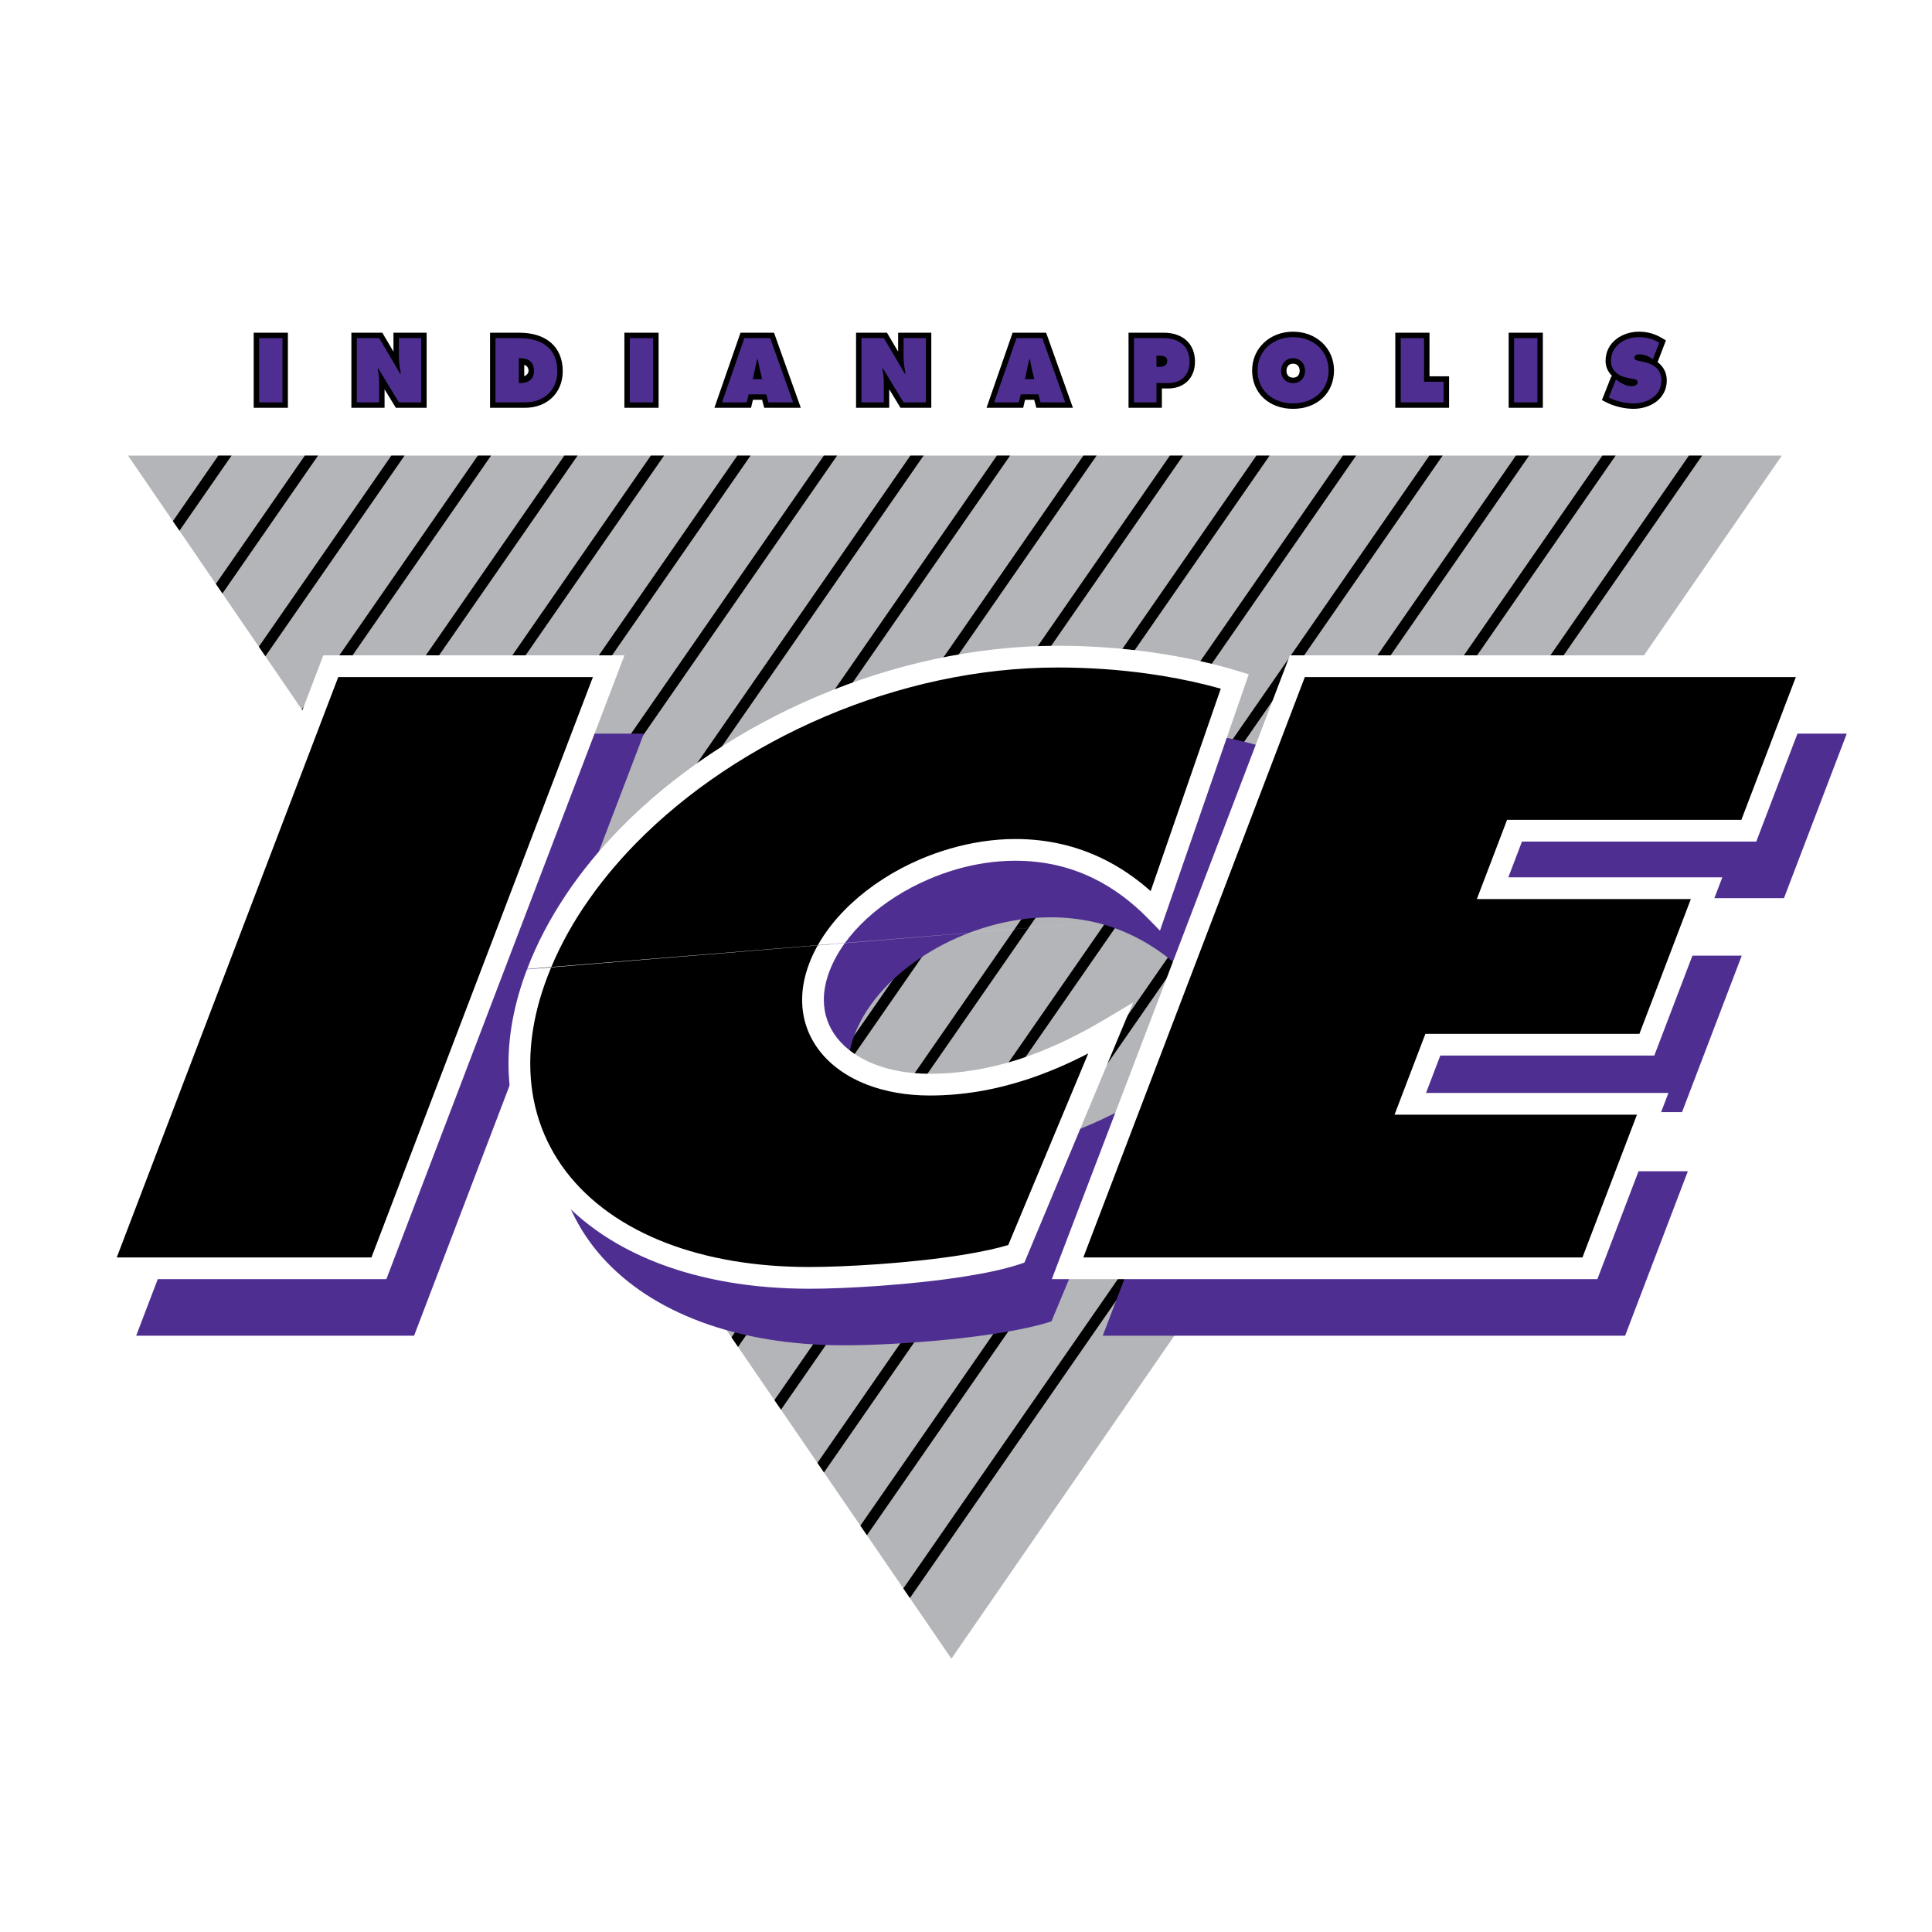 <?xml version="1.0" encoding="utf-8"?>
<!-- Generator: Adobe Illustrator 13.0.0, SVG Export Plug-In . SVG Version: 6.00 Build 14948)  -->
<!DOCTYPE svg PUBLIC "-//W3C//DTD SVG 1.0//EN" "http://www.w3.org/TR/2001/REC-SVG-20010904/DTD/svg10.dtd">
<svg version="1.0" id="Layer_1" xmlns="http://www.w3.org/2000/svg" xmlns:xlink="http://www.w3.org/1999/xlink" x="0px" y="0px"
	 width="192.756px" height="192.756px" viewBox="0 0 192.756 192.756" enable-background="new 0 0 192.756 192.756"
	 xml:space="preserve">
<g>
	<polygon fill-rule="evenodd" clip-rule="evenodd" fill="#FFFFFF" points="0,0 192.756,0 192.756,192.756 0,192.756 0,0 	"/>
	<polygon fill-rule="evenodd" clip-rule="evenodd" fill="#B3B5B8" points="12.775,45.454 177.775,45.454 94.921,165.486 
		12.775,45.454 	"/>
	<polygon fill-rule="evenodd" clip-rule="evenodd" points="168.504,45.454 90.126,158.479 90.781,159.438 169.822,45.454 
		168.504,45.454 	"/>
	<polygon fill-rule="evenodd" clip-rule="evenodd" points="159.873,45.454 85.839,152.215 86.495,153.173 161.191,45.454 
		159.873,45.454 	"/>
	<polygon fill-rule="evenodd" clip-rule="evenodd" points="151.242,45.454 81.553,145.952 82.208,146.909 152.562,45.454 
		151.242,45.454 	"/>
	<polygon fill-rule="evenodd" clip-rule="evenodd" points="142.611,45.454 77.266,139.688 77.921,140.645 143.932,45.454 
		142.611,45.454 	"/>
	<polygon fill-rule="evenodd" clip-rule="evenodd" points="133.982,45.454 72.979,133.424 73.634,134.381 135.301,45.454 
		133.982,45.454 	"/>
	<polygon fill-rule="evenodd" clip-rule="evenodd" points="125.352,45.454 68.691,127.16 69.347,128.117 126.67,45.454 
		125.352,45.454 	"/>
	<polygon fill-rule="evenodd" clip-rule="evenodd" points="116.721,45.454 64.406,120.896 65.06,121.853 118.039,45.454 
		116.721,45.454 	"/>
	<polygon fill-rule="evenodd" clip-rule="evenodd" points="108.09,45.454 60.118,114.632 60.773,115.589 109.408,45.454 
		108.09,45.454 	"/>
	<polygon fill-rule="evenodd" clip-rule="evenodd" points="99.459,45.454 55.832,108.368 56.487,109.325 100.777,45.454 
		99.459,45.454 	"/>
	<polygon fill-rule="evenodd" clip-rule="evenodd" points="90.829,45.454 51.544,102.104 52.199,103.061 92.147,45.454 
		90.829,45.454 	"/>
	<polygon fill-rule="evenodd" clip-rule="evenodd" points="82.198,45.454 47.258,95.84 47.913,96.797 83.517,45.454 82.198,45.454 	
		"/>
	<polygon fill-rule="evenodd" clip-rule="evenodd" points="73.568,45.454 42.97,89.576 43.625,90.533 74.885,45.454 73.568,45.454 	
		"/>
	<polygon fill-rule="evenodd" clip-rule="evenodd" points="64.936,45.454 38.684,83.312 39.338,84.269 66.255,45.454 64.936,45.454 
			"/>
	<polygon fill-rule="evenodd" clip-rule="evenodd" points="56.306,45.454 34.397,77.047 35.052,78.005 57.625,45.454 56.306,45.454 
			"/>
	<polygon fill-rule="evenodd" clip-rule="evenodd" points="47.675,45.454 30.109,70.784 30.765,71.741 48.994,45.454 47.675,45.454 
			"/>
	<polygon fill-rule="evenodd" clip-rule="evenodd" points="39.045,45.454 25.823,64.52 26.478,65.477 40.363,45.454 39.045,45.454 	
		"/>
	<polygon fill-rule="evenodd" clip-rule="evenodd" points="30.413,45.454 21.537,58.255 22.191,59.213 31.732,45.454 30.413,45.454 
			"/>
	<polygon fill-rule="evenodd" clip-rule="evenodd" points="21.783,45.454 17.25,51.992 17.905,52.949 23.102,45.454 21.783,45.454 	
		"/>
	<polygon fill-rule="evenodd" clip-rule="evenodd" fill="#4E2F91" points="25.853,33.736 28.182,33.736 28.182,40.144 
		25.853,40.144 25.853,33.736 	"/>
	<path fill-rule="evenodd" clip-rule="evenodd" d="M28.182,33.194h-2.87v7.492h3.411v-7.492H28.182L28.182,33.194z M27.64,34.278
		c0,0.825,0,4.5,0,5.324c-0.444,0-0.801,0-1.245,0c0-0.825,0-4.5,0-5.324C26.839,34.278,27.195,34.278,27.64,34.278L27.64,34.278z"
		/>
	<path fill-rule="evenodd" clip-rule="evenodd" fill="#4E2F91" d="M35.6,33.736h2.235l2.091,3.552h0.068
		c-0.094-0.535-0.196-1.087-0.196-1.631v-1.92h2.226v6.407h-2.226l-2.048-3.365h-0.068c0.077,0.441,0.145,0.858,0.145,1.283v2.082
		H35.6V33.736L35.6,33.736z"/>
	<path fill-rule="evenodd" clip-rule="evenodd" d="M42.024,33.194h-2.768c0,0,0,1.325,0,1.888c-0.474-0.804-1.112-1.888-1.112-1.888
		h-3.087v7.492h3.311c0,0,0-1.238,0-1.848c0.482,0.791,1.125,1.848,1.125,1.848h3.072v-7.492H42.024L42.024,33.194z M41.483,34.278
		c0,0.825,0,4.5,0,5.324c-0.509,0-1.054,0-1.38,0c-0.27-0.443-1.89-3.105-1.89-3.105l-1.064,0.375l0.137,1.19c0,0,0,0.947,0,1.541
		c-0.422,0-0.722,0-1.144,0c0-0.825,0-4.5,0-5.324c0.509,0,1.053,0,1.384,0c0.269,0.457,1.934,3.285,1.934,3.285l1.054-0.457
		l-0.173-1.45c0,0,0-0.82,0-1.379C40.76,34.278,41.062,34.278,41.483,34.278L41.483,34.278z"/>
	<path fill-rule="evenodd" clip-rule="evenodd" fill="#4E2F91" d="M49.434,33.736h2.371c2.15,0,3.798,0.943,3.798,3.297
		c0,1.904-1.342,3.11-3.22,3.11h-2.95V33.736L49.434,33.736z M51.763,38.223h0.145c0.773,0,1.368-0.357,1.368-1.198
		c0-0.901-0.519-1.283-1.368-1.283h-0.145V38.223L51.763,38.223z"/>
	<path fill-rule="evenodd" clip-rule="evenodd" d="M49.434,33.194h-0.542v7.492h3.491c2.215,0,3.762-1.502,3.762-3.652
		c0-2.404-1.622-3.839-4.34-3.839H49.434L49.434,33.194z M51.805,34.278c1.486,0,3.257,0.478,3.257,2.755
		c0,1.561-1.051,2.569-2.678,2.569c0,0-1.686,0-2.408,0c0-0.825,0-4.5,0-5.324C50.621,34.278,51.805,34.278,51.805,34.278
		L51.805,34.278z"/>
	<path fill-rule="evenodd" clip-rule="evenodd" d="M51.366,35.2l-0.145,0.542v3.023h0.687c1.16,0,1.909-0.683,1.909-1.74
		c0-1.143-0.713-1.825-1.909-1.825H51.366L51.366,35.2z M52.304,36.398c0.282,0.109,0.43,0.295,0.43,0.626
		c0,0.142-0.114,0.373-0.43,0.516C52.304,37.086,52.304,36.843,52.304,36.398L52.304,36.398z"/>
	<polygon fill-rule="evenodd" clip-rule="evenodd" fill="#4E2F91" points="62.836,33.736 65.165,33.736 65.165,40.144 
		62.836,40.144 62.836,33.736 	"/>
	<path fill-rule="evenodd" clip-rule="evenodd" d="M65.165,33.194h-2.87v7.492h3.412v-7.492H65.165L65.165,33.194z M64.623,34.278
		c0,0.825,0,4.5,0,5.324c-0.444,0-0.801,0-1.246,0c0-0.825,0-4.5,0-5.324C63.822,34.278,64.179,34.278,64.623,34.278L64.623,34.278z
		"/>
	<path fill-rule="evenodd" clip-rule="evenodd" fill="#4E2F91" d="M74.503,40.144h-2.464l2.227-6.407h2.575l2.286,6.407h-2.464
		l-0.212-0.799h-1.76L74.503,40.144L74.503,40.144z M76.041,37.824l-0.271-1.13c-0.068-0.271-0.11-0.552-0.153-0.824h-0.085
		l-0.425,1.955H76.041L76.041,37.824z"/>
	<path fill-rule="evenodd" clip-rule="evenodd" d="M76.84,33.194h-2.96l-2.604,7.492h3.656c0,0,0.143-0.609,0.187-0.798
		c0.337,0,0.583,0,0.915,0c0.053,0.198,0.212,0.798,0.212,0.798h3.65l-2.673-7.492H76.84L76.84,33.194z M76.458,34.278
		c0.201,0.564,1.519,4.256,1.898,5.324c-0.548,0-0.918,0-1.279,0c-0.053-0.198-0.212-0.799-0.212-0.799H74.26
		c0,0-0.143,0.609-0.187,0.799c-0.366,0-0.729,0-1.272,0c0.368-1.062,1.652-4.753,1.851-5.324
		C75.111,34.278,76.002,34.278,76.458,34.278L76.458,34.278z"/>
	<polygon fill-rule="evenodd" clip-rule="evenodd" points="74.578,37.708 74.435,38.365 76.729,38.365 76.296,36.567 76.158,35.824 
		75.002,35.754 74.578,37.708 	"/>
	<path fill-rule="evenodd" clip-rule="evenodd" fill="#4E2F91" d="M85.95,33.736h2.235l2.09,3.552h0.068
		c-0.094-0.535-0.195-1.087-0.195-1.631v-1.92h2.227v6.407h-2.227L88.1,36.778h-0.068c0.077,0.441,0.145,0.858,0.145,1.283v2.082
		H85.95V33.736L85.95,33.736z"/>
	<path fill-rule="evenodd" clip-rule="evenodd" d="M92.375,33.194h-2.769c0,0,0,1.323,0,1.887c-0.474-0.804-1.112-1.887-1.112-1.887
		h-3.085v7.492h3.309c0,0,0-1.238,0-1.848c0.482,0.791,1.125,1.848,1.125,1.848h3.073v-7.492H92.375L92.375,33.194z M91.833,34.278
		c0,0.825,0,4.5,0,5.324c-0.509,0-1.055,0-1.381,0c-0.27-0.443-1.89-3.105-1.89-3.105l-1.064,0.375l0.137,1.19c0,0,0,0.947,0,1.541
		c-0.421,0-0.723,0-1.144,0c0-0.825,0-4.5,0-5.324c0.509,0,1.054,0,1.384,0c0.268,0.457,1.933,3.285,1.933,3.285l1.054-0.457
		l-0.173-1.45c0,0,0-0.82,0-1.379C91.111,34.278,91.412,34.278,91.833,34.278L91.833,34.278z"/>
	<path fill-rule="evenodd" clip-rule="evenodd" fill="#4E2F91" d="M101.654,40.144h-2.465l2.227-6.407h2.576l2.285,6.407h-2.465
		l-0.211-0.799h-1.762L101.654,40.144L101.654,40.144z M103.191,37.824l-0.271-1.13c-0.066-0.271-0.109-0.552-0.152-0.824h-0.086
		l-0.424,1.955H103.191L103.191,37.824z"/>
	<path fill-rule="evenodd" clip-rule="evenodd" d="M103.992,33.194h-2.963l-2.602,7.492h3.656c0,0,0.143-0.609,0.186-0.798
		c0.338,0,0.584,0,0.914,0c0.053,0.198,0.213,0.798,0.213,0.798h3.65l-2.674-7.492H103.992L103.992,33.194z M103.609,34.278
		c0.201,0.564,1.52,4.256,1.898,5.324c-0.549,0-0.918,0-1.279,0c-0.053-0.198-0.211-0.799-0.211-0.799h-2.605
		c0,0-0.145,0.609-0.188,0.799c-0.367,0-0.73,0-1.273,0c0.369-1.062,1.652-4.753,1.85-5.324
		C102.262,34.278,103.152,34.278,103.609,34.278L103.609,34.278z"/>
	<polygon fill-rule="evenodd" clip-rule="evenodd" points="101.729,37.708 101.586,38.365 103.881,38.365 103.447,36.567 
		103.312,35.846 102.152,35.754 101.729,37.708 	"/>
	<path fill-rule="evenodd" clip-rule="evenodd" fill="#4E2F91" d="M113.135,33.736h2.949c1.494,0,2.6,0.765,2.6,2.354
		c0,1.309-0.816,2.125-2.115,2.125h-1.189v1.929h-2.244V33.736L113.135,33.736z M115.379,36.6h0.229c0.408,0,0.85-0.068,0.85-0.586
		c0-0.501-0.475-0.527-0.857-0.527h-0.221V36.6L115.379,36.6z"/>
	<path fill-rule="evenodd" clip-rule="evenodd" d="M113.135,33.194h-0.541v7.492h3.326c0,0,0-1.369,0-1.929c0.322,0,0.648,0,0.648,0
		c1.59,0,2.656-1.072,2.656-2.667c0-1.786-1.203-2.896-3.141-2.896H113.135L113.135,33.194z M116.084,34.278
		c0.768,0,2.059,0.235,2.059,1.812c0,1.006-0.574,1.583-1.574,1.583h-1.73c0,0,0,1.369,0,1.93c-0.426,0-0.736,0-1.162,0
		c0-0.825,0-4.5,0-5.324C114.398,34.278,116.084,34.278,116.084,34.278L116.084,34.278z"/>
	<path fill-rule="evenodd" clip-rule="evenodd" d="M115.379,34.944h-0.541v2.197h0.77c1.256,0,1.391-0.789,1.391-1.128
		c0-0.488-0.242-1.069-1.398-1.069H115.379L115.379,34.944z"/>
	<path fill-rule="evenodd" clip-rule="evenodd" fill="#4E2F91" d="M132.553,36.958c0,2.056-1.59,3.288-3.545,3.288
		c-1.953,0-3.543-1.232-3.543-3.288c0-2.014,1.598-3.323,3.543-3.323C130.955,33.634,132.553,34.943,132.553,36.958L132.553,36.958z
		 M127.811,36.991c0,0.73,0.492,1.232,1.197,1.232c0.707,0,1.199-0.501,1.199-1.232c0-0.68-0.459-1.25-1.199-1.25
		C128.27,35.742,127.811,36.311,127.811,36.991L127.811,36.991z"/>
	<path fill-rule="evenodd" clip-rule="evenodd" d="M124.924,36.958c0,2.255,1.68,3.831,4.084,3.831c2.406,0,4.086-1.576,4.086-3.831
		c0-2.204-1.756-3.866-4.086-3.866C126.68,33.092,124.924,34.753,124.924,36.958L124.924,36.958z M126.008,36.958
		c0-1.612,1.262-2.782,3-2.782c1.74,0,3.002,1.17,3.002,2.782c0,1.897-1.508,2.746-3.002,2.746S126.008,38.854,126.008,36.958
		L126.008,36.958z"/>
	<path fill-rule="evenodd" clip-rule="evenodd" d="M127.27,36.991c0,1.027,0.73,1.773,1.738,1.773c1.01,0,1.74-0.746,1.74-1.773
		c0-1.021-0.748-1.792-1.74-1.792C128.018,35.2,127.27,35.97,127.27,36.991L127.27,36.991z M128.352,36.991
		c0-0.327,0.172-0.708,0.656-0.708c0.486,0,0.658,0.381,0.658,0.708c0,0.432-0.246,0.689-0.658,0.689
		C128.604,37.681,128.352,37.417,128.352,36.991L128.352,36.991z"/>
	<polygon fill-rule="evenodd" clip-rule="evenodd" fill="#4E2F91" points="139.75,33.736 142.078,33.736 142.078,38.087 
		144.033,38.087 144.033,40.144 139.75,40.144 139.75,33.736 	"/>
	<path fill-rule="evenodd" clip-rule="evenodd" d="M142.078,33.194h-2.869v7.492h5.365v-3.141c0,0-1.389,0-1.953,0
		c0-0.83,0-4.351,0-4.351H142.078L142.078,33.194z M141.537,34.278c0,0.831,0,4.351,0,4.351s1.389,0,1.955,0
		c0,0.377,0,0.595,0,0.973c-0.709,0-2.494,0-3.201,0c0-0.825,0-4.5,0-5.324C140.736,34.278,141.092,34.278,141.537,34.278
		L141.537,34.278z"/>
	<polygon fill-rule="evenodd" clip-rule="evenodd" fill="#4E2F91" points="151.061,33.736 153.389,33.736 153.389,40.144 
		151.061,40.144 151.061,33.736 	"/>
	<path fill-rule="evenodd" clip-rule="evenodd" d="M153.389,33.194h-2.869v7.492h3.41v-7.492H153.389L153.389,33.194z
		 M152.848,34.278c0,0.825,0,4.5,0,5.324c-0.445,0-0.801,0-1.246,0c0-0.825,0-4.5,0-5.324
		C152.047,34.278,152.402,34.278,152.848,34.278L152.848,34.278z"/>
	<path fill-rule="evenodd" clip-rule="evenodd" fill="#4E2F91" d="M161.225,37.849l0.117,0.093c0.418,0.323,0.92,0.587,1.455,0.587
		c0.229,0,0.594-0.094,0.594-0.382c0-0.29-0.305-0.315-0.518-0.357l-0.467-0.084c-0.91-0.162-1.676-0.697-1.676-1.7
		c0-1.521,1.387-2.371,2.779-2.371c0.73,0,1.402,0.178,2.031,0.561l-0.629,1.64c-0.4-0.272-0.85-0.484-1.352-0.484
		c-0.203,0-0.5,0.076-0.5,0.339c0,0.238,0.287,0.272,0.467,0.315l0.527,0.118c0.984,0.221,1.699,0.748,1.699,1.836
		c0,1.529-1.395,2.286-2.779,2.286c-0.807,0-1.742-0.221-2.465-0.586L161.225,37.849L161.225,37.849z"/>
	<path fill-rule="evenodd" clip-rule="evenodd" d="M160.189,36.005c0,0.596,0.238,1.098,0.633,1.49
		c-0.039,0.061-0.102,0.155-0.102,0.155l-0.896,2.27l0.441,0.223c0.799,0.404,1.811,0.645,2.709,0.645c1.65,0,3.32-0.972,3.32-2.828
		c0-0.602-0.211-1.312-0.916-1.828c0.01-0.028,0.83-2.165,0.83-2.165l-0.387-0.235c-0.709-0.43-1.465-0.64-2.312-0.64
		C161.9,33.092,160.189,34.113,160.189,36.005L160.189,36.005z M163.932,38.147c0-0.473-0.301-0.769-0.896-0.878l-0.533-0.097
		c-0.459-0.083-1.229-0.342-1.229-1.167c0-1.201,1.125-1.83,2.236-1.83c0.484,0,0.9,0.181,1.318,0.364
		c-0.105,0.277-0.143,0.37-0.24,0.628c-0.344-0.147-0.689-0.358-1.027-0.358c-0.604,0-1.043,0.371-1.043,0.881
		c0,0.43,0.279,0.709,0.832,0.831l0.586,0.132c1.131,0.253,1.277,0.831,1.277,1.307c0,1.198-1.16,1.743-2.238,1.743
		c-0.568,0-1.176-0.203-1.736-0.413c0.123-0.309,0.166-0.423,0.283-0.719c0.428,0.237,0.857,0.499,1.275,0.499
		C163.455,39.071,163.932,38.682,163.932,38.147L163.932,38.147z"/>
	<polygon fill-rule="evenodd" clip-rule="evenodd" fill="#4E2F91" points="25.853,33.736 28.182,33.736 28.182,40.144 
		25.853,40.144 25.853,33.736 	"/>
	<path fill-rule="evenodd" clip-rule="evenodd" fill="#4E2F91" d="M35.6,33.736h2.235l2.091,3.552h0.068
		c-0.094-0.535-0.196-1.087-0.196-1.631v-1.92h2.226v6.407h-2.226l-2.048-3.365h-0.068c0.077,0.441,0.145,0.858,0.145,1.283v2.082
		H35.6V33.736L35.6,33.736z"/>
	<path fill-rule="evenodd" clip-rule="evenodd" fill="#4E2F91" d="M49.434,33.736h2.371c2.15,0,3.798,0.943,3.798,3.297
		c0,1.904-1.342,3.11-3.22,3.11h-2.95V33.736L49.434,33.736z M51.763,38.223h0.145c0.773,0,1.368-0.357,1.368-1.198
		c0-0.901-0.519-1.283-1.368-1.283h-0.145V38.223L51.763,38.223z"/>
	<polygon fill-rule="evenodd" clip-rule="evenodd" fill="#4E2F91" points="62.836,33.736 65.165,33.736 65.165,40.144 
		62.836,40.144 62.836,33.736 	"/>
	<path fill-rule="evenodd" clip-rule="evenodd" fill="#4E2F91" d="M74.503,40.144h-2.464l2.227-6.407h2.575l2.286,6.407h-2.464
		l-0.212-0.799h-1.76L74.503,40.144L74.503,40.144z M76.041,37.824l-0.271-1.13c-0.068-0.271-0.11-0.552-0.153-0.824h-0.085
		l-0.425,1.955H76.041L76.041,37.824z"/>
	<path fill-rule="evenodd" clip-rule="evenodd" fill="#4E2F91" d="M85.95,33.736h2.235l2.09,3.552h0.068
		c-0.094-0.535-0.195-1.087-0.195-1.631v-1.92h2.227v6.407h-2.227L88.1,36.778h-0.068c0.077,0.441,0.145,0.858,0.145,1.283v2.082
		H85.95V33.736L85.95,33.736z"/>
	<path fill-rule="evenodd" clip-rule="evenodd" fill="#4E2F91" d="M101.654,40.144h-2.465l2.227-6.407h2.576l2.285,6.407h-2.465
		l-0.211-0.799h-1.762L101.654,40.144L101.654,40.144z M103.191,37.824l-0.271-1.13c-0.066-0.271-0.109-0.552-0.152-0.824h-0.086
		l-0.424,1.955H103.191L103.191,37.824z"/>
	<path fill-rule="evenodd" clip-rule="evenodd" fill="#4E2F91" d="M113.135,33.736h2.949c1.494,0,2.6,0.765,2.6,2.354
		c0,1.309-0.816,2.125-2.115,2.125h-1.189v1.929h-2.244V33.736L113.135,33.736z M115.379,36.6h0.229c0.408,0,0.85-0.068,0.85-0.586
		c0-0.501-0.475-0.527-0.857-0.527h-0.221V36.6L115.379,36.6z"/>
	<path fill-rule="evenodd" clip-rule="evenodd" fill="#4E2F91" d="M132.553,36.958c0,2.056-1.59,3.288-3.545,3.288
		c-1.953,0-3.543-1.232-3.543-3.288c0-2.014,1.598-3.323,3.543-3.323C130.955,33.634,132.553,34.943,132.553,36.958L132.553,36.958z
		 M127.811,36.991c0,0.73,0.492,1.232,1.197,1.232c0.707,0,1.199-0.501,1.199-1.232c0-0.68-0.459-1.25-1.199-1.25
		C128.27,35.742,127.811,36.311,127.811,36.991L127.811,36.991z"/>
	<polygon fill-rule="evenodd" clip-rule="evenodd" fill="#4E2F91" points="139.75,33.736 142.078,33.736 142.078,38.087 
		144.033,38.087 144.033,40.144 139.75,40.144 139.75,33.736 	"/>
	<polygon fill-rule="evenodd" clip-rule="evenodd" fill="#4E2F91" points="151.061,33.736 153.389,33.736 153.389,40.144 
		151.061,40.144 151.061,33.736 	"/>
	<path fill-rule="evenodd" clip-rule="evenodd" fill="#4E2F91" d="M161.225,37.849l0.117,0.093c0.418,0.323,0.92,0.587,1.455,0.587
		c0.229,0,0.594-0.094,0.594-0.382c0-0.29-0.305-0.315-0.518-0.357l-0.467-0.084c-0.91-0.162-1.676-0.697-1.676-1.7
		c0-1.521,1.387-2.371,2.779-2.371c0.73,0,1.402,0.178,2.031,0.561l-0.629,1.64c-0.4-0.272-0.85-0.484-1.352-0.484
		c-0.203,0-0.5,0.076-0.5,0.339c0,0.238,0.287,0.272,0.467,0.315l0.527,0.118c0.984,0.221,1.699,0.748,1.699,1.836
		c0,1.529-1.395,2.286-2.779,2.286c-0.807,0-1.742-0.221-2.465-0.586L161.225,37.849L161.225,37.849z"/>
	<polygon fill-rule="evenodd" clip-rule="evenodd" fill="#4E2F91" points="36.511,73.196 64.237,73.196 41.312,133.266 
		13.585,133.266 36.511,73.196 	"/>
	<path fill-rule="evenodd" clip-rule="evenodd" fill="#4E2F91" d="M118.787,97.574c-3.205-3.266-7.707-6.055-13.982-6.055
		c-8.297,0-17.054,5.178-19.547,11.711c-2.523,6.613,2.715,11.711,11.013,11.711c6.375,0,12.256-2.15,18.016-5.576l-9.385,22.466
		c-5.09,1.673-15.686,2.391-20.644,2.391c-21.756,0-33.68-13.306-27.143-30.434c6.689-17.527,29.547-31.548,51.912-31.548
		c6.273,0,12.414,0.876,17.676,2.47L118.787,97.574L118.787,97.574z"/>
	<polygon fill-rule="evenodd" clip-rule="evenodd" fill="#4E2F91" points="132.947,73.196 184.252,73.196 177.988,89.607 
		154.611,89.607 152.424,95.344 173.775,95.344 167.816,110.958 146.465,110.958 144.215,116.854 168.398,116.854 162.137,133.266 
		110.021,133.266 132.947,73.196 	"/>
	<polygon fill-rule="evenodd" clip-rule="evenodd" points="33.001,66.468 60.728,66.468 37.803,126.537 10.076,126.537 
		33.001,66.468 	"/>
	<path fill="#FFFFFF" d="M33.001,65.384h27.727H62.3l-0.561,1.469l-22.925,60.07l-0.266,0.698h-0.746H10.076H8.504l0.56-1.469
		L31.99,66.083l0.267-0.699H33.001L33.001,65.384z M59.156,67.552H33.747l-22.098,57.902h25.41L59.156,67.552L59.156,67.552z"/>
	<path fill-rule="evenodd" clip-rule="evenodd" d="M115.277,90.847c-3.205-3.266-7.707-6.055-13.982-6.055
		c-8.296,0-17.053,5.178-19.546,11.711c-2.523,6.612,2.716,11.711,11.013,11.711c6.375,0,12.256-2.15,18.016-5.576l-9.383,22.466
		c-5.092,1.673-15.687,2.39-20.646,2.39c-21.756,0-33.68-13.304-27.143-30.433c6.688-17.526,29.547-31.548,51.911-31.548
		c6.273,0,12.416,0.876,17.676,2.47L115.277,90.847L115.277,90.847z"/>
	<path fill="#FFFFFF" d="M114.506,91.604c-1.52-1.55-3.348-2.986-5.533-4.032c-2.176-1.041-4.715-1.697-7.678-1.697h-0.01
		c-1.979,0.001-3.979,0.309-5.9,0.867c-0.931,0.27-1.861,0.607-2.775,1.001c-4.583,1.978-8.392,5.324-9.85,9.144
		c-0.383,1.004-0.565,1.965-0.565,2.864c0,1.438,0.474,2.735,1.332,3.818c0.888,1.121,2.188,2.026,3.802,2.643
		c1.549,0.591,3.387,0.917,5.432,0.917c3.076,0,6.031-0.519,8.908-1.448c2.898-0.938,5.738-2.3,8.557-3.976l2.809-1.672l-1.26,3.018
		l-9.383,22.466l-0.186,0.445l-0.449,0.16c0,0-0.035,0.013-0.047,0.016h-0.006c-0.754,0.248-1.611,0.474-2.541,0.676
		c-0.885,0.194-1.885,0.376-2.956,0.546h-0.004c-5.326,0.841-11.866,1.217-15.455,1.217c-5.685,0-10.729-0.893-14.979-2.515
		c-4.722-1.802-8.469-4.505-11.042-7.889c-2.596-3.412-3.994-7.506-3.994-12.057c0-2.964,0.597-6.119,1.846-9.403l0.014-0.039
		c-0.004,0.013-0.009,0.026-0.014,0.039L114.506,91.604L114.506,91.604z M109.902,85.616c1.863,0.891,3.486,2.034,4.9,3.29
		l6.994-20.199c-1.85-0.514-3.785-0.941-5.781-1.27c-0.449-0.074-0.922-0.146-1.418-0.216c-2.914-0.409-5.965-0.625-9.059-0.625
		h-0.021c-15.812,0-31.874,7.134-42.079,17.548c-1.966,2.007-3.72,4.145-5.211,6.383h-0.004c-1.477,2.214-2.692,4.527-3.602,6.91
		H54.62c-0.001,0.002-0.001,0.006-0.002,0.008c-1.161,3.042-1.715,5.951-1.715,8.672c0,4.062,1.245,7.709,3.554,10.745
		c2.331,3.064,5.753,5.524,10.084,7.177c4.006,1.528,8.788,2.37,14.208,2.37c3.537,0,9.947-0.365,15.12-1.182l0,0
		c0.973-0.154,1.927-0.33,2.838-0.529c0.684-0.15,1.316-0.311,1.885-0.479l7.984-19.119c-2.049,1.061-4.125,1.953-6.246,2.64
		c-3.096,1.001-6.271,1.559-9.568,1.559c-2.311,0-4.409-0.377-6.202-1.062c-1.988-0.759-3.607-1.896-4.734-3.319
		c-1.158-1.462-1.797-3.215-1.797-5.165c0-1.153,0.228-2.373,0.709-3.634c1.671-4.379,5.928-8.167,11.018-10.364
		c0.967-0.417,1.982-0.782,3.029-1.086c2.128-0.618,4.333-0.959,6.501-0.96h0.01C104.607,83.708,107.457,84.446,109.902,85.616
		L109.902,85.616z M101.033,124.083L101.033,124.083c0.002-0.002-0.018,0.005-0.004,0v0.001
		C101.031,124.084,101.033,124.083,101.033,124.083L101.033,124.083z M52.595,96.675L52.595,96.675l0.003-0.008
		c0.963-2.523,2.256-4.98,3.83-7.339l-0.003-0.002c1.557-2.335,3.398-4.577,5.474-6.696c10.584-10.802,27.234-18.201,43.62-18.201
		h0.021c3.17,0.001,6.322,0.226,9.354,0.651c0.473,0.066,0.965,0.143,1.469,0.225c2.516,0.415,4.918,0.965,7.146,1.64l1.078,0.327
		l-0.367,1.062l-7.918,22.865l-0.572,1.653l-1.223-1.247L52.595,96.675L52.595,96.675z"/>
	<polygon fill-rule="evenodd" clip-rule="evenodd" points="129.438,66.468 180.742,66.468 174.479,82.88 151.104,82.88 
		148.914,88.616 170.266,88.616 164.307,104.23 142.955,104.23 140.705,110.126 164.891,110.126 158.627,126.537 106.512,126.537 
		129.438,66.468 	"/>
	<path fill="#FFFFFF" d="M129.438,65.384h51.305h1.572l-0.561,1.469l-6.264,16.412l-0.266,0.699h-0.746h-22.631l-1.361,3.568h19.779
		h1.572l-0.561,1.469l-5.959,15.614l-0.266,0.699h-0.746h-20.607l-1.422,3.728h22.613h1.57l-0.559,1.469l-6.264,16.412l-0.268,0.698
		h-0.744h-52.115h-1.572l0.561-1.469l22.926-60.069l0.266-0.699H129.438L129.438,65.384z M179.17,67.552h-48.988l-22.098,57.902
		h49.799l5.436-14.244h-22.613h-1.572l0.561-1.47l2.25-5.896l0.266-0.698h0.746h20.607l5.131-13.446h-19.779h-1.572l0.561-1.469
		l2.189-5.736l0.266-0.699h0.746h22.631L179.17,67.552L179.17,67.552z"/>
</g>
</svg>
